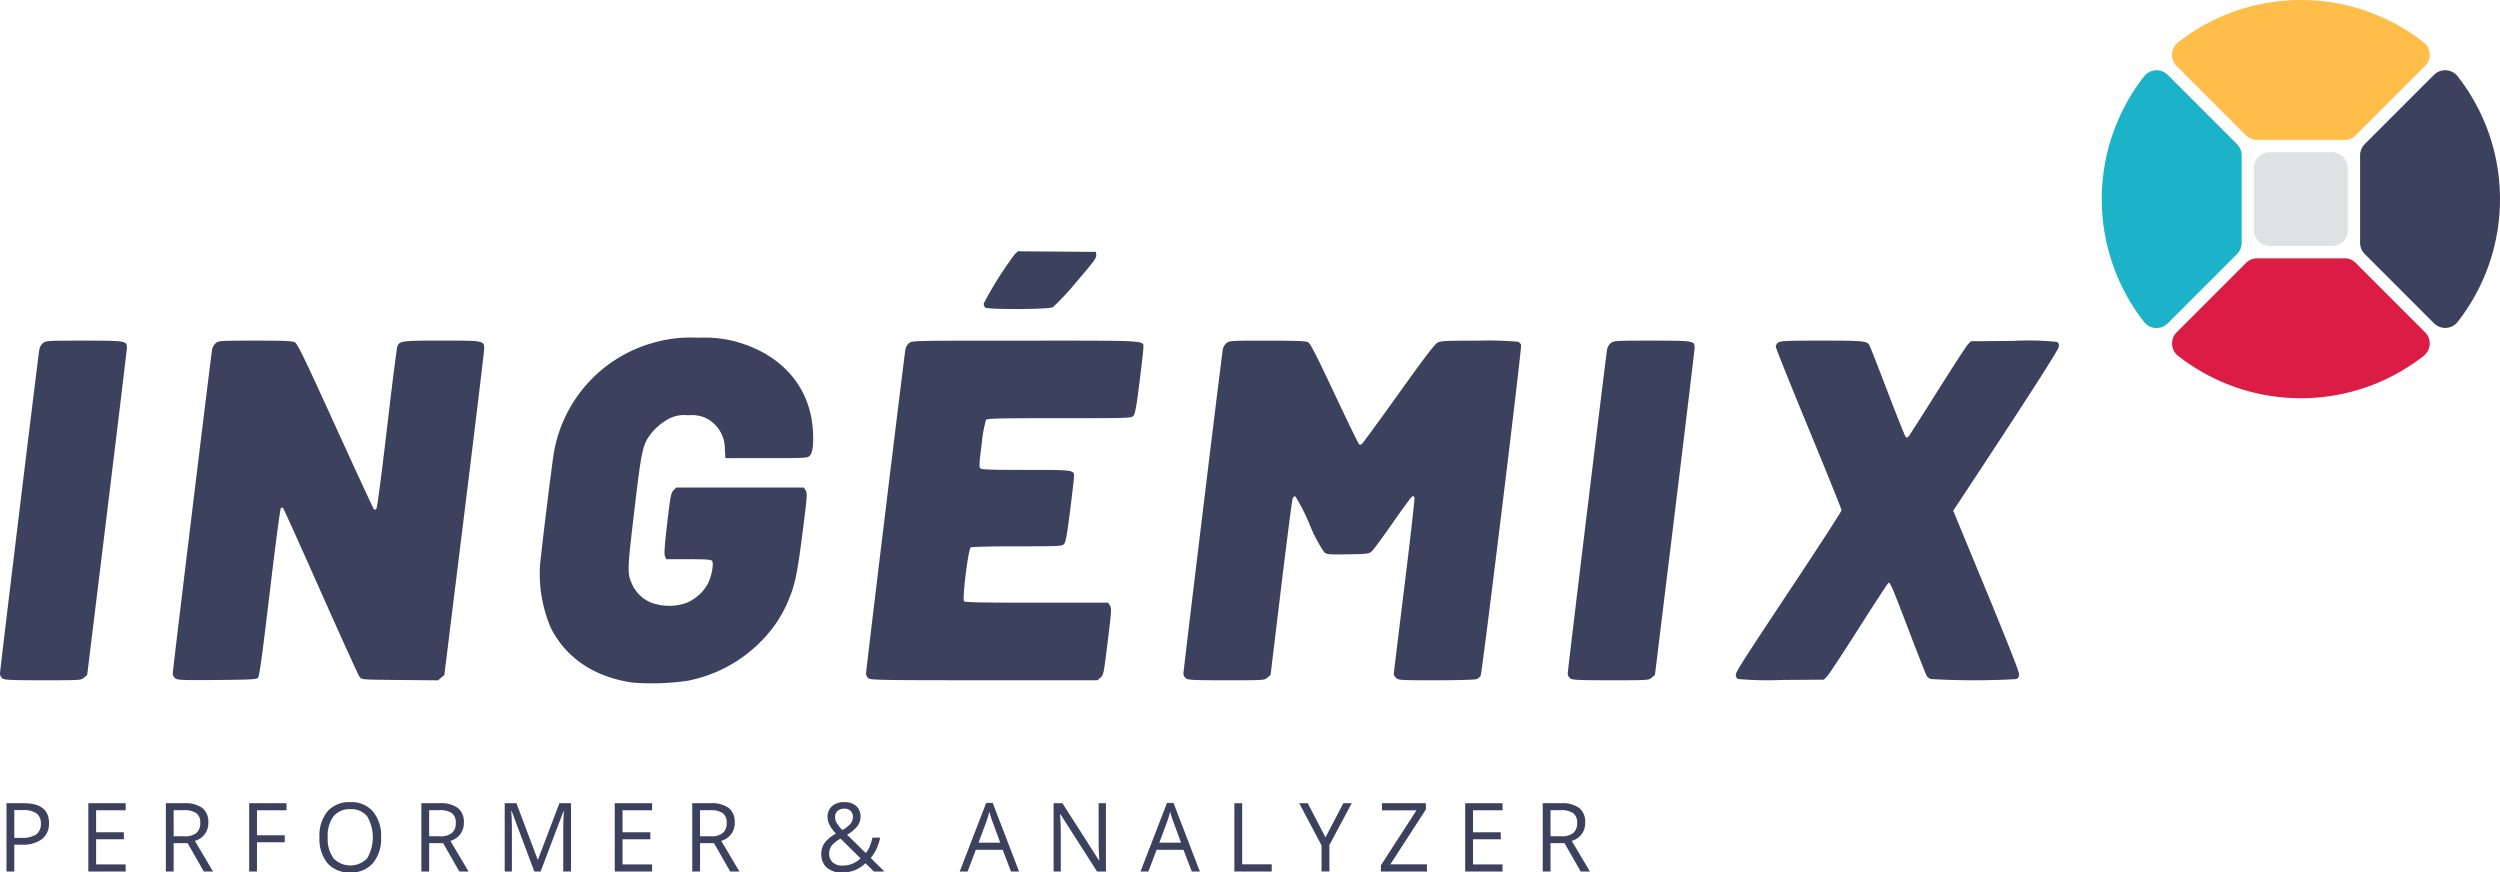<svg id="Groupe_37" data-name="Groupe 37" xmlns="http://www.w3.org/2000/svg" xmlns:xlink="http://www.w3.org/1999/xlink" width="344.893" height="120.361" viewBox="0 0 344.893 120.361">
  <defs>
    <clipPath id="clip-path">
      <rect id="Rectangle_41" data-name="Rectangle 41" width="344.893" height="120.361" transform="translate(0 0)" fill="none"/>
    </clipPath>
  </defs>
  <g id="Groupe_38" data-name="Groupe 38">
    <g id="Groupe_37-2" data-name="Groupe 37" clip-path="url(#clip-path)">
      <path id="Tracé_77" data-name="Tracé 77" d="M325.593,21.435V33.5a2.174,2.174,0,0,0,.644,1.543l9.556,9.558a2.184,2.184,0,0,0,3.262-.2,27.476,27.476,0,0,0-.007-33.875,2.183,2.183,0,0,0-3.261-.2l-9.557,9.558a2.225,2.225,0,0,0-.637,1.55" fill="#3c415e"/>
      <path id="Tracé_78" data-name="Tracé 78" d="M311.392,19.3h12.065A2.18,2.18,0,0,0,325,18.656L334.559,9.1a2.185,2.185,0,0,0-.2-3.261,27.479,27.479,0,0,0-33.876.006,2.184,2.184,0,0,0-.2,3.262l9.557,9.557a2.23,2.23,0,0,0,1.55.637" fill="#ffbd4a"/>
      <path id="Tracé_79" data-name="Tracé 79" d="M309.256,33.5V21.435a2.181,2.181,0,0,0-.643-1.544l-9.557-9.557a2.184,2.184,0,0,0-3.261.2,27.487,27.487,0,0,0,0,33.883,2.185,2.185,0,0,0,3.261.2l9.563-9.564a2.225,2.225,0,0,0,.637-1.55" fill="#1cb3c8"/>
      <path id="Tracé_80" data-name="Tracé 80" d="M323.458,35.637H311.393a2.179,2.179,0,0,0-1.544.643l-9.558,9.558a2.184,2.184,0,0,0,.2,3.26,27.468,27.468,0,0,0,33.87,0,2.184,2.184,0,0,0,.2-3.26L325,36.28a2.181,2.181,0,0,0-1.544-.643" fill="#db1d45"/>
      <path id="Tracé_81" data-name="Tracé 81" d="M310.948,31.758v-8.58A2.174,2.174,0,0,1,313.129,21h8.58a2.174,2.174,0,0,1,2.18,2.18v8.58a2.174,2.174,0,0,1-2.18,2.18h-8.58a2.191,2.191,0,0,1-2.181-2.18" fill="#dfe2e2"/>
      <path id="Tracé_82" data-name="Tracé 82" d="M6.755,113.556a2.663,2.663,0,0,1-.958,2.2,4.282,4.282,0,0,1-2.74.77H1.97v3.705H.895V110.81h2.4q3.464,0,3.464,2.746m-4.785,2.03h.967A3.53,3.53,0,0,0,5,115.115a1.749,1.749,0,0,0,.638-1.508,1.639,1.639,0,0,0-.6-1.392,3.093,3.093,0,0,0-1.871-.457H1.97Z" fill="#3c415e"/>
    </g>
  </g>
  <path id="Tracé_83" data-name="Tracé 83" d="M12.185,110.809v9.423h5.152v-.978H13.26v-3.47h3.83v-.966H13.26v-3.035h4.077v-.974Z" fill="#3c415e"/>
  <g id="Groupe_40" data-name="Groupe 40">
    <g id="Groupe_39" data-name="Groupe 39" clip-path="url(#clip-path)">
      <path id="Tracé_84" data-name="Tracé 84" d="M23.955,116.314v3.918H22.88V110.81h2.535a3.932,3.932,0,0,1,2.513.664,2.429,2.429,0,0,1,.812,2A2.5,2.5,0,0,1,26.881,116l2.51,4.234H28.12l-2.237-3.918Zm0-.941h1.473a2.5,2.5,0,0,0,1.668-.461,1.732,1.732,0,0,0,.531-1.383,1.585,1.585,0,0,0-.54-1.346,2.886,2.886,0,0,0-1.736-.414h-1.4Z" fill="#3c415e"/>
    </g>
  </g>
  <path id="Tracé_85" data-name="Tracé 85" d="M34.376,110.809v9.423h1.075V116.2h3.83v-.973h-3.83v-3.448h4.077v-.974Z" fill="#3c415e"/>
  <g id="Groupe_42" data-name="Groupe 42">
    <g id="Groupe_41" data-name="Groupe 41" clip-path="url(#clip-path)">
      <path id="Tracé_86" data-name="Tracé 86" d="M52.575,115.508a5.257,5.257,0,0,1-1.122,3.559,3.909,3.909,0,0,1-3.119,1.295,3.952,3.952,0,0,1-3.151-1.273,5.3,5.3,0,0,1-1.11-3.593,5.23,5.23,0,0,1,1.113-3.568,3.982,3.982,0,0,1,3.16-1.266,3.9,3.9,0,0,1,3.11,1.289,5.248,5.248,0,0,1,1.119,3.557m-7.364,0a4.536,4.536,0,0,0,.8,2.9,3.22,3.22,0,0,0,4.642,0,5.75,5.75,0,0,0,0-5.792,2.772,2.772,0,0,0-2.31-.983,2.824,2.824,0,0,0-2.335.99,4.487,4.487,0,0,0-.8,2.877" fill="#3c415e"/>
      <path id="Tracé_87" data-name="Tracé 87" d="M59.206,116.314v3.918H58.131V110.81h2.535a3.932,3.932,0,0,1,2.513.664,2.429,2.429,0,0,1,.812,2A2.5,2.5,0,0,1,62.132,116l2.51,4.234H63.371l-2.237-3.918Zm0-.941h1.473a2.5,2.5,0,0,0,1.668-.461,1.732,1.732,0,0,0,.531-1.383,1.585,1.585,0,0,0-.54-1.346,2.886,2.886,0,0,0-1.736-.414h-1.4Z" fill="#3c415e"/>
      <path id="Tracé_88" data-name="Tracé 88" d="M73.717,120.232l-3.135-8.353h-.051q.09.993.089,2.359v5.994h-.992v-9.423h1.618l2.926,7.774h.051l2.952-7.774h1.6v9.423H77.706v-6.07c0-.7.029-1.453.088-2.27h-.051l-3.16,8.34Z" fill="#3c415e"/>
    </g>
  </g>
  <path id="Tracé_89" data-name="Tracé 89" d="M84.809,110.809v9.423h5.152v-.978H85.884v-3.47h3.83v-.966h-3.83v-3.035h4.077v-.974Z" fill="#3c415e"/>
  <g id="Groupe_44" data-name="Groupe 44">
    <g id="Groupe_43" data-name="Groupe 43" clip-path="url(#clip-path)">
      <path id="Tracé_90" data-name="Tracé 90" d="M96.578,116.314v3.918H95.5V110.81h2.535a3.932,3.932,0,0,1,2.513.664,2.429,2.429,0,0,1,.812,2A2.5,2.5,0,0,1,99.5,116l2.51,4.234h-1.271l-2.237-3.918Zm0-.941h1.473a2.5,2.5,0,0,0,1.668-.461,1.732,1.732,0,0,0,.531-1.383,1.585,1.585,0,0,0-.54-1.346,2.886,2.886,0,0,0-1.736-.414h-1.4Z" fill="#3c415e"/>
      <path id="Tracé_91" data-name="Tracé 91" d="M113.305,117.789a2.568,2.568,0,0,1,.439-1.482,4.78,4.78,0,0,1,1.577-1.3,7.7,7.7,0,0,1-.73-.927,3.121,3.121,0,0,1-.306-.659,2.19,2.19,0,0,1-.115-.709,1.9,1.9,0,0,1,.62-1.507,2.531,2.531,0,0,1,1.726-.541,2.294,2.294,0,0,1,1.611.537,1.924,1.924,0,0,1,.588,1.5,2.1,2.1,0,0,1-.429,1.272,4.91,4.91,0,0,1-1.423,1.184l2.573,2.519a3.075,3.075,0,0,0,.565-.937,8.132,8.132,0,0,0,.358-1.176h1.061a6.21,6.21,0,0,1-1.295,2.8l1.89,1.875h-1.448l-1.169-1.147a4.867,4.867,0,0,1-1.516.98,4.779,4.779,0,0,1-1.72.3,3.011,3.011,0,0,1-2.108-.683,2.427,2.427,0,0,1-.749-1.889m2.883,1.612a3.45,3.45,0,0,0,2.527-.993l-2.762-2.733a6.122,6.122,0,0,0-.993.726,1.789,1.789,0,0,0-.568,1.362,1.526,1.526,0,0,0,.49,1.2,1.876,1.876,0,0,0,1.306.442m-.981-6.716a1.7,1.7,0,0,0,.228.848,5.126,5.126,0,0,0,.777.969,4.125,4.125,0,0,0,1.135-.892,1.491,1.491,0,0,0,.319-.945,1.067,1.067,0,0,0-.326-.808,1.2,1.2,0,0,0-.869-.313,1.33,1.33,0,0,0-.913.309,1.055,1.055,0,0,0-.351.832" fill="#3c415e"/>
      <path id="Tracé_92" data-name="Tracé 92" d="M139.474,120.232l-1.151-3h-3.7l-1.137,3h-1.088l3.654-9.461h.9l3.635,9.461Zm-1.486-3.982-1.074-2.92q-.209-.554-.43-1.36a12.36,12.36,0,0,1-.4,1.36L135,116.25Z" fill="#3c415e"/>
      <path id="Tracé_93" data-name="Tracé 93" d="M152.571,120.232h-1.226l-5.05-7.908h-.051q.1,1.392.1,2.553v5.355h-.992v-9.423h1.213l5.038,7.876h.05c-.008-.115-.027-.488-.056-1.117s-.04-1.08-.032-1.352v-5.407h1.005Z" fill="#3c415e"/>
      <path id="Tracé_94" data-name="Tracé 94" d="M164.416,120.232l-1.151-3h-3.7l-1.137,3h-1.088l3.654-9.461h.9l3.635,9.461Zm-1.486-3.982-1.074-2.92q-.209-.554-.43-1.36a12.363,12.363,0,0,1-.4,1.36l-1.088,2.92Z" fill="#3c415e"/>
    </g>
  </g>
  <path id="Tracé_95" data-name="Tracé 95" d="M170.292,110.809v9.423h5.152v-.993h-4.077v-8.43Z" fill="#3c415e"/>
  <path id="Tracé_96" data-name="Tracé 96" d="M185.324,110.809l-2.465,4.712-2.446-4.712h-1.176l3.078,5.82v3.6H183.4v-3.655l3.085-5.768Z" fill="#3c415e"/>
  <path id="Tracé_97" data-name="Tracé 97" d="M190.653,110.809v.986h4.753l-4.9,7.579v.858h6.351v-.993H191.81l4.9-7.572v-.858Z" fill="#3c415e"/>
  <path id="Tracé_98" data-name="Tracé 98" d="M202.137,110.809v9.423h5.152v-.978h-4.076v-3.47h3.83v-.966h-3.83v-3.035h4.076v-.974Z" fill="#3c415e"/>
  <g id="Groupe_46" data-name="Groupe 46">
    <g id="Groupe_45" data-name="Groupe 45" clip-path="url(#clip-path)">
      <path id="Tracé_99" data-name="Tracé 99" d="M213.906,116.314v3.918h-1.075V110.81h2.534a3.933,3.933,0,0,1,2.514.664,2.428,2.428,0,0,1,.811,2A2.5,2.5,0,0,1,216.832,116l2.51,4.234H218.07l-2.236-3.918Zm0-.941h1.473a2.5,2.5,0,0,0,1.668-.461,1.735,1.735,0,0,0,.531-1.383,1.583,1.583,0,0,0-.541-1.346,2.881,2.881,0,0,0-1.735-.414h-1.4Z" fill="#3c415e"/>
      <path id="Tracé_100" data-name="Tracé 100" d="M135.9,42.419a.875.875,0,0,1-.195-.54,50.644,50.644,0,0,1,4.321-6.847l.4-.367,5.379.043,5.38.043.052.45c.043.38-.382.953-2.743,3.7a35.781,35.781,0,0,1-3.246,3.482c-.6.311-9.045.346-9.352.038M239.751,93.675a.685.685,0,0,1-.284-.539c0-.46.553-1.326,8.322-13.039,3.448-5.2,6.27-9.568,6.27-9.706s-2.043-5.2-4.54-11.248-4.54-11.143-4.54-11.322a.846.846,0,0,1,.36-.577c.31-.217,1.158-.253,5.992-.253,5.714,0,6.21.047,6.559.62.091.149,1.212,3.008,2.489,6.352s2.409,6.173,2.512,6.288c.151.167.236.151.435-.082.136-.158,1.945-2.988,4.019-6.287s3.949-6.181,4.163-6.4l.392-.406,5.752-.046a39.376,39.376,0,0,1,6.093.136c.261.141.325.3.276.695-.055.44-4.649,7.584-13.478,20.958l-1.082,1.638L274,81.442c2.889,7,4.539,11.19,4.539,11.54,0,.44-.083.581-.416.708a103.638,103.638,0,0,1-11.786-.016,1.434,1.434,0,0,1-.547-.445c-.091-.151-1.212-3.009-2.492-6.352-2.267-5.929-2.5-6.486-2.755-6.486-.066,0-1.891,2.791-4.057,6.2s-4.147,6.42-4.4,6.687l-.465.487-5.793.039a46.7,46.7,0,0,1-6.077-.13Zm-23.108-.08a.857.857,0,0,1-.36-.709c0-.453,5.256-43.713,5.432-44.712a1.612,1.612,0,0,1,.513-.851c.4-.318.63-.331,5.633-.331,5.725,0,5.933.031,5.93.941,0,.24-1.235,10.5-2.741,22.806l-2.739,22.368-.43.371c-.428.368-.449.369-5.654.369-4.466,0-5.276-.036-5.584-.252m-53.017,0a.855.855,0,0,1-.361-.709c0-.453,5.257-43.713,5.433-44.712a1.612,1.612,0,0,1,.513-.851c.4-.318.628-.331,5.628-.329,3.835,0,5.313.055,5.607.205.311.157,1.113,1.717,3.644,7.091,1.785,3.788,3.316,6.938,3.4,7a.365.365,0,0,0,.354,0c.109-.061,2.387-3.175,5.065-6.92,3.6-5.037,5.007-6.884,5.4-7.094.478-.252,1.1-.283,5.694-.283a48.191,48.191,0,0,1,5.453.157.956.956,0,0,1,.393.412c.127.331-5.371,45.261-5.588,45.668a1.242,1.242,0,0,1-.572.464c-.227.086-2.7.155-5.584.155-4.961,0-5.191-.015-5.5-.325a1.085,1.085,0,0,1-.326-.527c0-.111.665-5.581,1.478-12.156s1.435-12.068,1.381-12.209a.207.207,0,0,0-.336-.123c-.131.073-1.328,1.7-2.661,3.617s-2.618,3.665-2.857,3.888c-.424.4-.5.406-3.305.456-2.673.047-2.9.027-3.285-.275a20.034,20.034,0,0,1-2.078-3.971,27.453,27.453,0,0,0-1.9-3.735c-.14-.053-.291.055-.382.273-.084.2-.8,5.758-1.6,12.354l-1.45,11.992-.43.371c-.429.369-.447.37-5.654.37-4.466,0-5.277-.037-5.585-.253m-43.775,0a.855.855,0,0,1-.361-.709c0-.453,5.257-43.713,5.433-44.712a1.612,1.612,0,0,1,.513-.851c.418-.329.556-.331,16.009-.331,17.27,0,16.313-.06,16.3,1.022,0,.285-.246,2.431-.539,4.771-.425,3.378-.6,4.32-.832,4.58-.291.321-.469.327-10.221.327-8.567,0-9.954.033-10.126.24a20.13,20.13,0,0,0-.594,3.352c-.328,2.586-.358,3.148-.18,3.327s1.463.215,6.319.215c6.677,0,6.62,0,6.606.944,0,.239-.247,2.348-.54,4.688-.424,3.378-.594,4.32-.829,4.58-.287.317-.485.327-6.473.329-3.464,0-6.279.068-6.411.152-.336.212-1.189,7.133-.916,7.425.148.159,2.367.2,10.03.2h9.839l.258.392c.238.363.215.735-.308,4.984-.546,4.436-.579,4.6-.993,4.958l-.426.367h-15.6c-13.858,0-15.641-.028-15.961-.253M24.2,93.6a.863.863,0,0,1-.365-.714c0-.452,5.256-43.713,5.433-44.712a1.607,1.607,0,0,1,.513-.851c.4-.317.631-.331,5.433-.331,4,0,5.1.046,5.456.23.377.195,1.214,1.921,5.6,11.552C49.106,65,51.5,70.166,51.584,70.255c.1.107.223.074.351-.1.109-.148.743-4.983,1.457-11.106.694-5.964,1.337-11.036,1.427-11.27.29-.749.616-.791,6.114-.791,5.834,0,5.865.006,5.865,1.121,0,.338-1.237,10.6-2.75,22.81L61.3,93.115l-.429.371-.428.371-5.268-.046c-5.192-.046-5.271-.052-5.553-.4-.158-.2-2.566-5.485-5.35-11.755S39.14,70.186,39.059,70.1a.2.2,0,0,0-.318.018c-.094.093-.784,5.338-1.534,11.653-1.056,8.884-1.422,11.541-1.619,11.738-.22.22-1,.262-5.64.3-4.7.039-5.431.015-5.75-.212ZM.36,93.6A.857.857,0,0,1,0,92.886c0-.453,5.256-43.713,5.433-44.712a1.6,1.6,0,0,1,.512-.851c.4-.318.63-.331,5.633-.331,5.726,0,5.934.031,5.93.941,0,.24-1.235,10.5-2.741,22.806L12.028,93.107l-.429.371c-.429.368-.45.369-5.655.369-4.465,0-5.276-.036-5.584-.252m86.947.58c-5.287-.754-9.225-3.387-11.327-7.574a19.064,19.064,0,0,1-1.489-8.478c.206-2.407,1.722-14.7,1.956-15.866a19.1,19.1,0,0,1,13.272-14.85,18.575,18.575,0,0,1,6.586-.812,17.359,17.359,0,0,1,4.489.355c6.744,1.568,11,6.24,11.352,12.461.111,1.97-.027,3.061-.45,3.481-.3.3-.6.313-5.966.313h-5.654L100,61.937a4.72,4.72,0,0,0-2.709-4.306,4.912,4.912,0,0,0-2.366-.344,4.643,4.643,0,0,0-2.554.437,7.847,7.847,0,0,0-3.081,2.844c-.7,1.287-.9,2.421-1.816,10.176-.962,8.167-.966,8.436-.168,10.069a4.885,4.885,0,0,0,2.505,2.317,7.27,7.27,0,0,0,4.9.042,6.1,6.1,0,0,0,2.962-2.678c.52-1.062.83-2.792.558-3.119-.149-.18-.825-.227-3.252-.227H91.921l-.179-.394c-.139-.3-.07-1.337.3-4.544.438-3.761.519-4.189.86-4.552l.376-.4H110.89l.258.394c.24.367.211.765-.406,5.634-.719,5.667-1.046,7.285-1.876,9.305a17.365,17.365,0,0,1-3.711,5.717,19.364,19.364,0,0,1-10.39,5.626,35.3,35.3,0,0,1-7.458.241" fill="#3c415e"/>
    </g>
  </g>
</svg>
